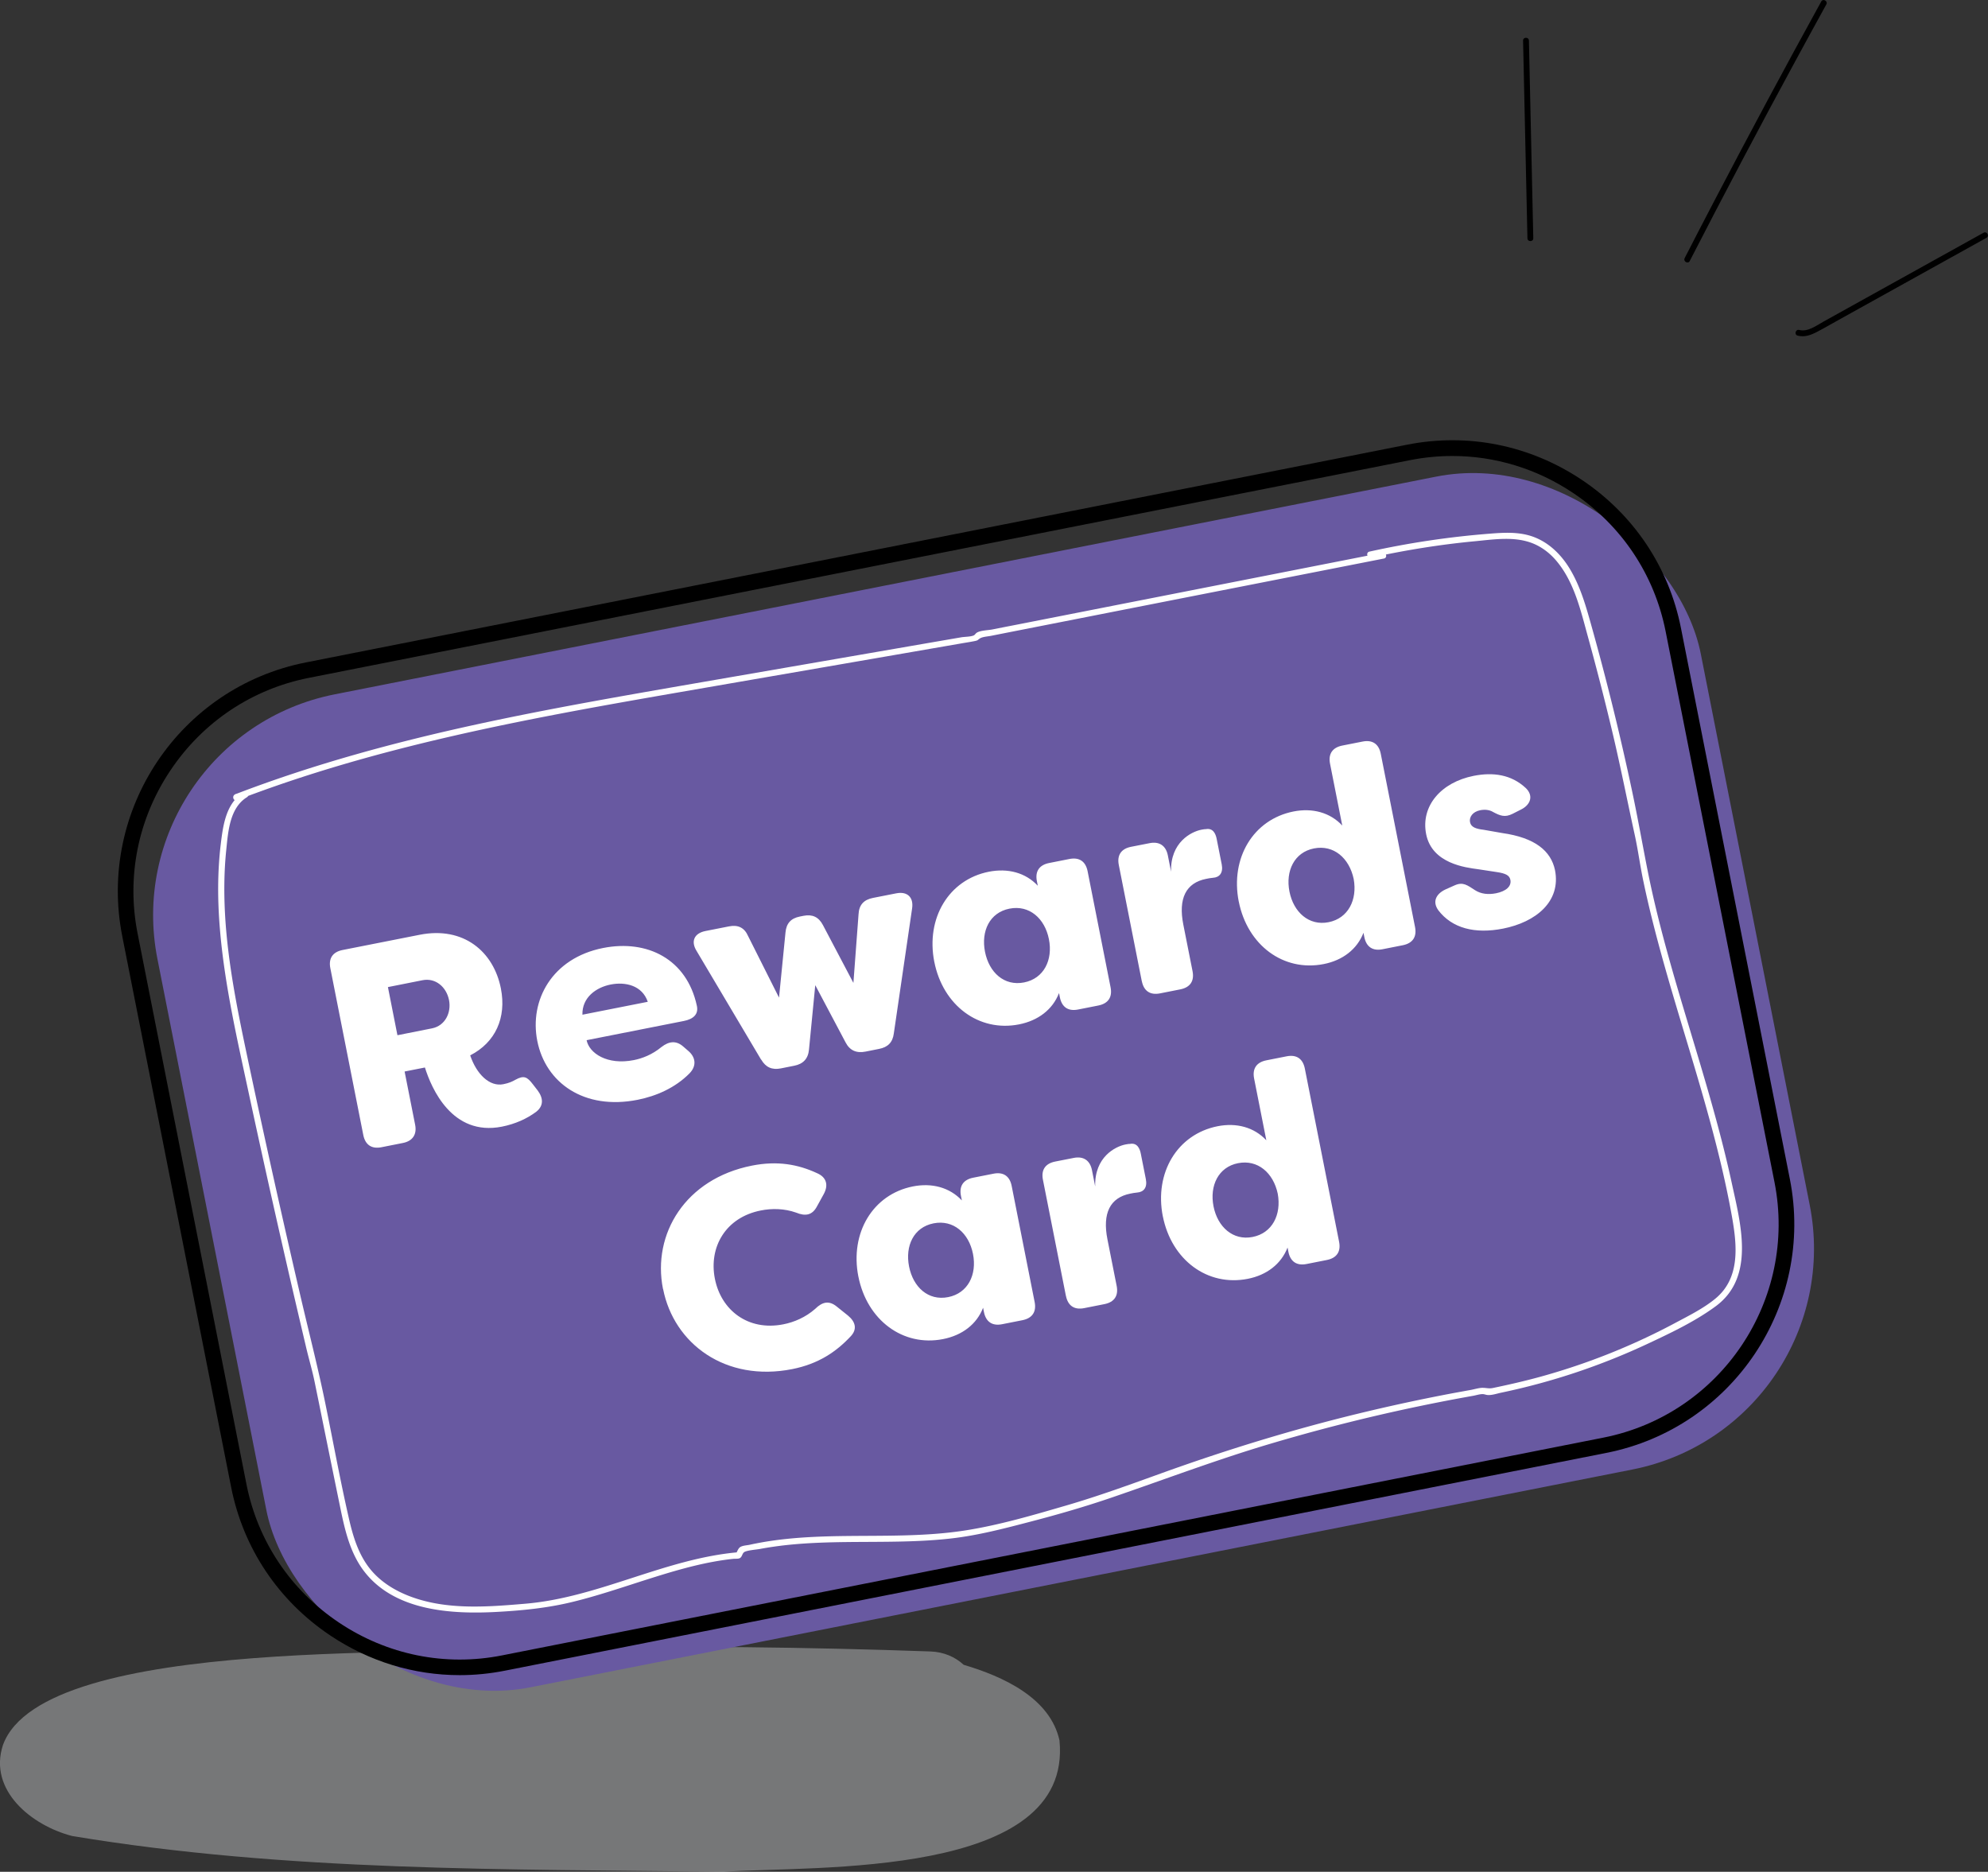 <svg id="Layer_2" data-name="Layer 2" xmlns="http://www.w3.org/2000/svg" viewBox="0 0 332.49 313.04"><rect x="0" y="0" width="332.49" height="313.04" fill="#333333" stroke="none"/><defs><style>.cls-2,.cls-4{stroke-width:0}.cls-4{fill:#fff}</style></defs><g id="Outlines"><path d="M177.21 291.13c-1.54-7.21-9.53-10.78-16.04-12.71-1.42-1.32-3.34-2.15-5.54-2.23-20.73-.74-41.47-.95-62.21-.64-18.94 1.62-86.1-2.35-92.92 16.27-2.51 7.61 4.82 13.49 11.56 15.23 35.83 5.97 72.66 5.54 108.93 5.98 15.42-1.01 58.41 1.13 56.21-21.91Z" style="stroke-width:0;fill:#babcbe;opacity:.5"/><rect x="32.95" y="96.3" width="263.12" height="169.26" rx="37.67" ry="37.67" transform="rotate(-11.18 164.552 180.991)" style="fill:#6859a1;stroke-width:0"/><path class="cls-4" d="m231.22 92.44-39.05 7.68c-6.43 1.26-12.85 2.53-19.28 3.79-1.57.31-3.13.62-4.7.92l-2.22.44c-.69.14-1.99.15-2.6.54-.23.15-.31.37-.52.46-.55.24-1.49.21-2.12.32l-5.22.9-39 6.75c-12.3 2.13-24.6 4.26-36.8 6.91-13.69 2.98-27.25 6.65-40.35 11.68-.61.24-.38 1.19.28 1.01l1.56-.44-.4-.95c-2.98 1.85-3.48 5.45-3.87 8.66-.57 4.69-.55 9.44-.16 14.15.76 9.29 2.87 18.41 4.82 27.5 2.04 9.48 4.14 18.95 6.31 28.41 1.08 4.73 2.19 9.45 3.3 14.17.47 2 1.05 3.91 1.45 5.91.47 2.29.94 4.59 1.4 6.88.96 4.72 1.92 9.44 2.89 14.16.75 3.65 1.63 7.44 3.93 10.46 5.06 6.64 14.5 7.24 22.14 6.83 4.27-.23 8.48-.64 12.64-1.65 4.26-1.03 8.42-2.46 12.6-3.79 4.13-1.31 8.31-2.57 12.6-3.21.6-.09 1.21-.17 1.82-.23.3-.03.8.03 1.07-.12.37-.21.37-.67.66-.95.36-.35 2.06-.46 2.69-.58 1.32-.25 2.64-.44 3.98-.6 9.25-1.06 18.6-.11 27.85-1.14 4.61-.51 9.07-1.69 13.55-2.86 4.57-1.19 9.09-2.5 13.55-4.03 8.79-3.01 17.45-6.29 26.36-8.94a308.384 308.384 0 0 1 34.02-8.05c.49-.09 1.07-.28 1.56-.28.26 0 .48.1.74.14.75.1 1.64-.23 2.38-.38a111.8 111.8 0 0 0 12.58-3.41c4.08-1.37 8.08-2.97 11.98-4.8 3.84-1.8 7.89-3.72 11.32-6.25 6.65-4.91 4.14-13.84 2.66-20.67-1.91-8.82-4.54-17.45-7.14-26.09-2.62-8.7-5.21-17.43-6.97-26.36-.86-4.37-1.63-8.74-2.56-13.1a442.626 442.626 0 0 0-6.78-27.55c-.92-3.29-1.86-6.65-3.65-9.59-1.58-2.6-3.89-4.76-6.88-5.57-2.11-.57-4.31-.44-6.46-.27a145.426 145.426 0 0 0-20.14 3c-.66.14-.38 1.15.28 1.01 5.75-1.26 11.57-2.2 17.43-2.75 2.8-.27 5.85-.73 8.61.03 2.04.55 3.76 1.8 5.08 3.42 2.87 3.5 3.94 8.17 5.11 12.43 1.53 5.55 2.96 11.13 4.28 16.73 1.29 5.5 2.38 11.04 3.59 16.56.56 2.57.9 5.2 1.45 7.78.56 2.68 1.2 5.35 1.88 8 2.76 10.71 6.29 21.21 9.2 31.88 1.46 5.36 2.77 10.78 3.74 16.25.83 4.73 1.36 10.1-2.72 13.53-2.01 1.68-4.49 2.9-6.79 4.13s-4.73 2.42-7.15 3.49c-4.97 2.21-10.1 4.04-15.34 5.49-2.65.73-5.32 1.34-8.01 1.9-.63.13-1.05-.02-1.65-.03-.66-.02-1.48.26-2.14.37-.79.14-1.58.29-2.37.43-5.53 1.03-11.04 2.22-16.51 3.55-11.03 2.69-21.88 6.02-32.55 9.86-5.35 1.93-10.68 3.88-16.14 5.47s-11.02 3.23-16.63 4.13c-11.3 1.81-22.85.05-34.14 2.01-.73.13-1.46.27-2.18.43-.47.1-1.18.12-1.58.39-.34.23-.5.76-.7 1.11l.45-.26c-12.29 1.05-23.35 7.56-35.63 8.61-6.34.54-13.09 1.09-19.19-1.17-2.62-.97-5.1-2.48-6.86-4.69-1.91-2.4-2.82-5.39-3.49-8.33-1.47-6.42-2.65-12.91-3.97-19.36-1.28-6.25-2.88-12.4-4.32-18.64-3.1-13.35-6.07-26.73-8.9-40.14-1.57-7.45-3.06-14.96-3.52-22.58-.22-3.74-.2-7.5.19-11.23.31-3.03.58-6.96 3.46-8.74.49-.31.18-1.12-.4-.95l-1.56.44.28 1.01C63 124.83 87.71 120.27 112.29 116c12.92-2.24 25.84-4.47 38.76-6.71l9.69-1.68c.74-.13 1.5-.24 2.24-.39.64-.13.48-.17.88-.43.45-.3 1.25-.33 1.87-.45l2.47-.49c6.51-1.28 13.02-2.56 19.52-3.84 14.58-2.87 29.16-5.73 43.74-8.6.66-.13.38-1.14-.28-1.01Z"/><path class="cls-2" d="M256.44 39.85c-.24-11.02-.49-22.04-.73-33.06-.01-.63-.99-.63-.98 0 .24 11.02.49 22.04.73 33.06.01.63.99.63.98 0ZM282.61 43.64c5.75-11.19 11.63-22.32 17.63-33.37 1.73-3.18 3.46-6.36 5.21-9.53.3-.55-.54-1.05-.85-.49-6.07 11.02-12.01 22.11-17.84 33.26-1.68 3.21-3.34 6.42-5 9.65-.29.56.56 1.06.85.49ZM300.65 56.13c1.19.31 2.26-.11 3.31-.66 1.3-.68 2.57-1.43 3.86-2.14 2.71-1.51 5.43-3.01 8.14-4.52 5.43-3.01 10.86-6.03 16.28-9.04.55-.31.06-1.15-.49-.85-5.1 2.83-10.2 5.66-15.31 8.5-2.5 1.39-4.99 2.77-7.49 4.16-1.3.72-2.61 1.45-3.91 2.17-1.21.67-2.68 1.81-4.13 1.43-.61-.16-.87.79-.26.95Z"/><path class="cls-4" d="m71.06 178.53-3.39.67 1.76 8.9c.33 1.65-.44 2.73-2.04 3.05l-3.58.71c-1.65.33-2.72-.39-3.05-2.04l-5.51-27.89c-.33-1.65.39-2.72 2.04-3.05l12.91-2.55c7.35-1.45 12.36 2.84 13.57 8.97.97 4.9-.91 9.04-5.13 11.2 1.07 3.17 3.25 5.28 5.55 4.82.99-.2 1.48-.44 2.01-.74 1.41-.77 1.95-.53 2.95.79l.79 1.02c.94 1.28.99 2.54-.23 3.52-1.58 1.19-3.55 2.07-5.77 2.51-8.34 1.65-11.79-6.43-12.87-9.89Zm1.2-6.55c2.17-.43 3.25-2.6 2.84-4.72-.44-2.21-2.26-3.76-4.43-3.33l-5.79 1.15 1.59 8.05 5.79-1.15ZM89.86 174.08c-1.34-6.78 2.45-13.85 11.02-15.54 7.35-1.45 13.97 1.84 15.66 9.63.34 1.45-.58 2.27-2.18 2.58l-16.25 3.21c.43 2.17 3.43 4.22 7.9 3.33 1.41-.28 3.05-.9 4.61-2.18 1.27-.99 2.47-1.12 3.65-.09l.83.72c1.23 1.03 1.47 2.5.21 3.78-2.41 2.43-5.56 3.79-8.67 4.41-8.95 1.77-15.39-2.83-16.78-9.85Zm18.48-6.54c-.94-2.75-3.75-3.37-6.2-2.89s-4.81 2.17-4.73 5.05l10.93-2.16ZM127.29 177.21l-10.79-18.18c-1-1.61-.39-2.96 1.5-3.33l3.91-.77c1.51-.3 2.58.18 3.21 1.62l5.17 10.29 1.08-10.88c.14-1.54.9-2.38 2.41-2.68l.61-.12c1.46-.29 2.53.18 3.25 1.56l5.09 9.66.86-11.48c.08-1.58.89-2.43 2.4-2.73l3.91-.77c1.84-.36 2.92.65 2.65 2.51l-3.06 20.92c-.19 1.51-1.01 2.31-2.47 2.59l-2.26.45c-1.51.3-2.63-.17-3.34-1.54l-5.07-9.57-1.05 10.78c-.14 1.54-.99 2.4-2.45 2.69l-2.26.45c-1.46.29-2.53-.18-3.27-1.46ZM156.26 160.86c-1.44-7.3 2.42-13.74 9.11-15.07 3.2-.63 6.15.15 8.2 2.34l-.15-.75c-.33-1.65.39-2.72 2.04-3.05l3.39-.67c1.65-.33 2.72.39 3.05 2.04l3.84 19.41c.33 1.65-.39 2.72-2.04 3.05l-3.39.67c-1.65.33-2.72-.39-3.05-2.04l-.14-.71c-1.07 2.76-3.49 4.61-6.7 5.24-6.69 1.32-12.72-3.16-14.16-10.47Zm19.17-3.79c-.69-3.49-3.29-5.76-6.59-5.11-3.34.66-4.78 3.78-4.1 7.22.68 3.44 3.2 5.78 6.54 5.12 3.3-.65 4.84-3.75 4.15-7.23ZM190.96 164.08l-3.84-19.41c-.33-1.65.39-2.72 2.04-3.05l3.11-.61c1.6-.32 2.72.39 3.05 2.04l.54 2.73c-.14-4.92 3.38-6.69 5.07-7.02.05 0 .61-.12.72-.09 1.22-.24 1.67.75 1.84 1.64l.84 4.24c.28 1.41-.35 2.18-1.46 2.25-.43.04-.76.1-1.14.18-3.39.67-4.69 3.28-3.82 7.66l1.54 7.77c.33 1.65-.39 2.72-2.04 3.05l-3.39.67c-1.65.33-2.72-.39-3.05-2.04ZM207.18 150.79c-1.44-7.3 2.42-13.74 9.16-15.08 3.16-.62 6.1.16 8.15 2.35l-2.04-10.32c-.33-1.65.39-2.72 2.04-3.05l3.39-.67c1.65-.33 2.72.39 3.05 2.04l5.73 28.97c.33 1.65-.39 2.72-2.04 3.05l-3.39.67c-1.65.33-2.72-.39-3.05-2.04l-.14-.71c-1.07 2.76-3.49 4.61-6.65 5.23-6.74 1.33-12.76-3.15-14.21-10.46Zm19.22-3.8c-.74-3.48-3.34-5.75-6.64-5.1-3.3.65-4.78 3.78-4.1 7.22.68 3.44 3.25 5.77 6.54 5.12s4.84-3.75 4.2-7.24ZM240.55 152.22c-1.01-1.41-.39-2.71 1.18-3.46l1.57-.7c1.4-.62 2.1-.02 3.44.84.95.6 2.15.75 3.47.49 1.65-.33 2.61-1.15 2.4-2.24-.14-.71-.7-1.08-2.31-1.31l-3.08-.47c-2.06-.28-7.72-.92-8.7-5.87-.93-4.71 2.5-8.67 7.96-9.75 3.25-.64 6.27-.21 8.67 2.01 1.38 1.29.85 2.82-.75 3.62l-1.42.72c-1.29.65-2.09.32-3.24-.29-.67-.41-1.46-.45-2.17-.31-1.27.25-1.88 1.15-1.71 2 .17.85 1.01 1.12 2.26 1.27l3.14.55c5.49.78 8.13 2.99 8.81 6.19 1.04 5.28-3.22 8.71-8.69 9.79-4.66.92-8.52-.03-10.84-3.09ZM110.88 215.55c-1.82-9.19 3.75-18.41 14.87-20.61 4.29-.85 7.74-.21 10.92 1.27 1.55.67 1.91 1.97 1.12 3.45l-1.15 2.09c-.78 1.48-1.92 1.7-3.51 1.04-1.95-.69-4.06-.72-5.89-.35-5.89 1.16-8.72 6.13-7.68 11.41 1.04 5.28 5.56 8.79 11.44 7.63 1.84-.36 3.73-1.18 5.32-2.57 1.23-1.22 2.36-1.45 3.65-.38l1.86 1.49c1.29 1.07 1.53 2.29.48 3.43-2.46 2.64-5.44 4.65-9.82 5.52-11.12 2.2-19.78-4.22-21.59-13.4ZM143.56 213.49c-1.44-7.3 2.42-13.74 9.11-15.07 3.2-.63 6.15.16 8.2 2.34l-.15-.75c-.33-1.65.39-2.72 2.04-3.05l3.39-.67c1.65-.33 2.72.39 3.05 2.04l3.84 19.41c.33 1.65-.39 2.72-2.04 3.05l-3.39.67c-1.65.33-2.72-.39-3.05-2.04l-.14-.71c-1.07 2.76-3.49 4.61-6.7 5.24-6.69 1.32-12.72-3.16-14.16-10.47Zm19.17-3.79c-.69-3.49-3.29-5.76-6.59-5.11-3.34.66-4.78 3.78-4.1 7.22.68 3.44 3.2 5.78 6.54 5.12 3.3-.65 4.84-3.75 4.15-7.23ZM178.27 216.72l-3.84-19.41c-.33-1.65.39-2.72 2.04-3.05l3.11-.61c1.6-.32 2.72.39 3.05 2.04l.54 2.73c-.14-4.92 3.38-6.69 5.07-7.02.05 0 .61-.12.72-.09 1.22-.24 1.67.75 1.84 1.64l.84 4.24c.28 1.41-.35 2.17-1.46 2.25-.43.04-.76.1-1.14.18-3.39.67-4.69 3.28-3.82 7.66l1.54 7.77c.33 1.65-.39 2.72-2.04 3.05l-3.39.67c-1.65.33-2.72-.39-3.05-2.04ZM194.48 203.43c-1.44-7.3 2.42-13.74 9.16-15.08 3.16-.62 6.1.16 8.15 2.35l-2.04-10.32c-.33-1.65.39-2.72 2.04-3.05l3.39-.67c1.65-.33 2.72.39 3.05 2.04l5.73 28.97c.33 1.65-.39 2.72-2.04 3.05l-3.39.67c-1.65.33-2.72-.39-3.05-2.04l-.14-.71c-1.07 2.76-3.49 4.61-6.65 5.23-6.74 1.33-12.76-3.15-14.21-10.46Zm19.22-3.8c-.74-3.48-3.34-5.75-6.64-5.1-3.3.65-4.78 3.78-4.1 7.22.68 3.44 3.25 5.77 6.54 5.12 3.3-.65 4.84-3.75 4.2-7.24Z"/><path class="cls-2" d="M76.88 280.15c-7.64 0-15.13-2.27-21.65-6.64-8.68-5.81-14.56-14.61-16.57-24.79l-18.21-92.13c-4.17-21.09 9.59-41.63 30.68-45.8l184.21-36.42c10.17-2.01 20.55.08 29.23 5.89s14.56 14.61 16.57 24.79l18.21 92.13c4.17 21.09-9.59 41.63-30.68 45.8L84.46 279.4c-2.52.5-5.06.75-7.58.75ZM242.91 76.26c-2.35 0-4.71.23-7.06.69L51.63 113.37c-9.49 1.88-17.7 7.37-23.12 15.46s-7.38 17.78-5.5 27.27l18.21 92.13c1.88 9.49 7.37 17.7 15.46 23.12s17.78 7.38 27.27 5.5l184.21-36.42.25 1.28-.25-1.28c19.67-3.89 32.51-23.06 28.62-42.73l-18.21-92.13c-1.88-9.49-7.37-17.7-15.46-23.12-6.09-4.08-13.08-6.19-20.2-6.19Z"/></g></svg>